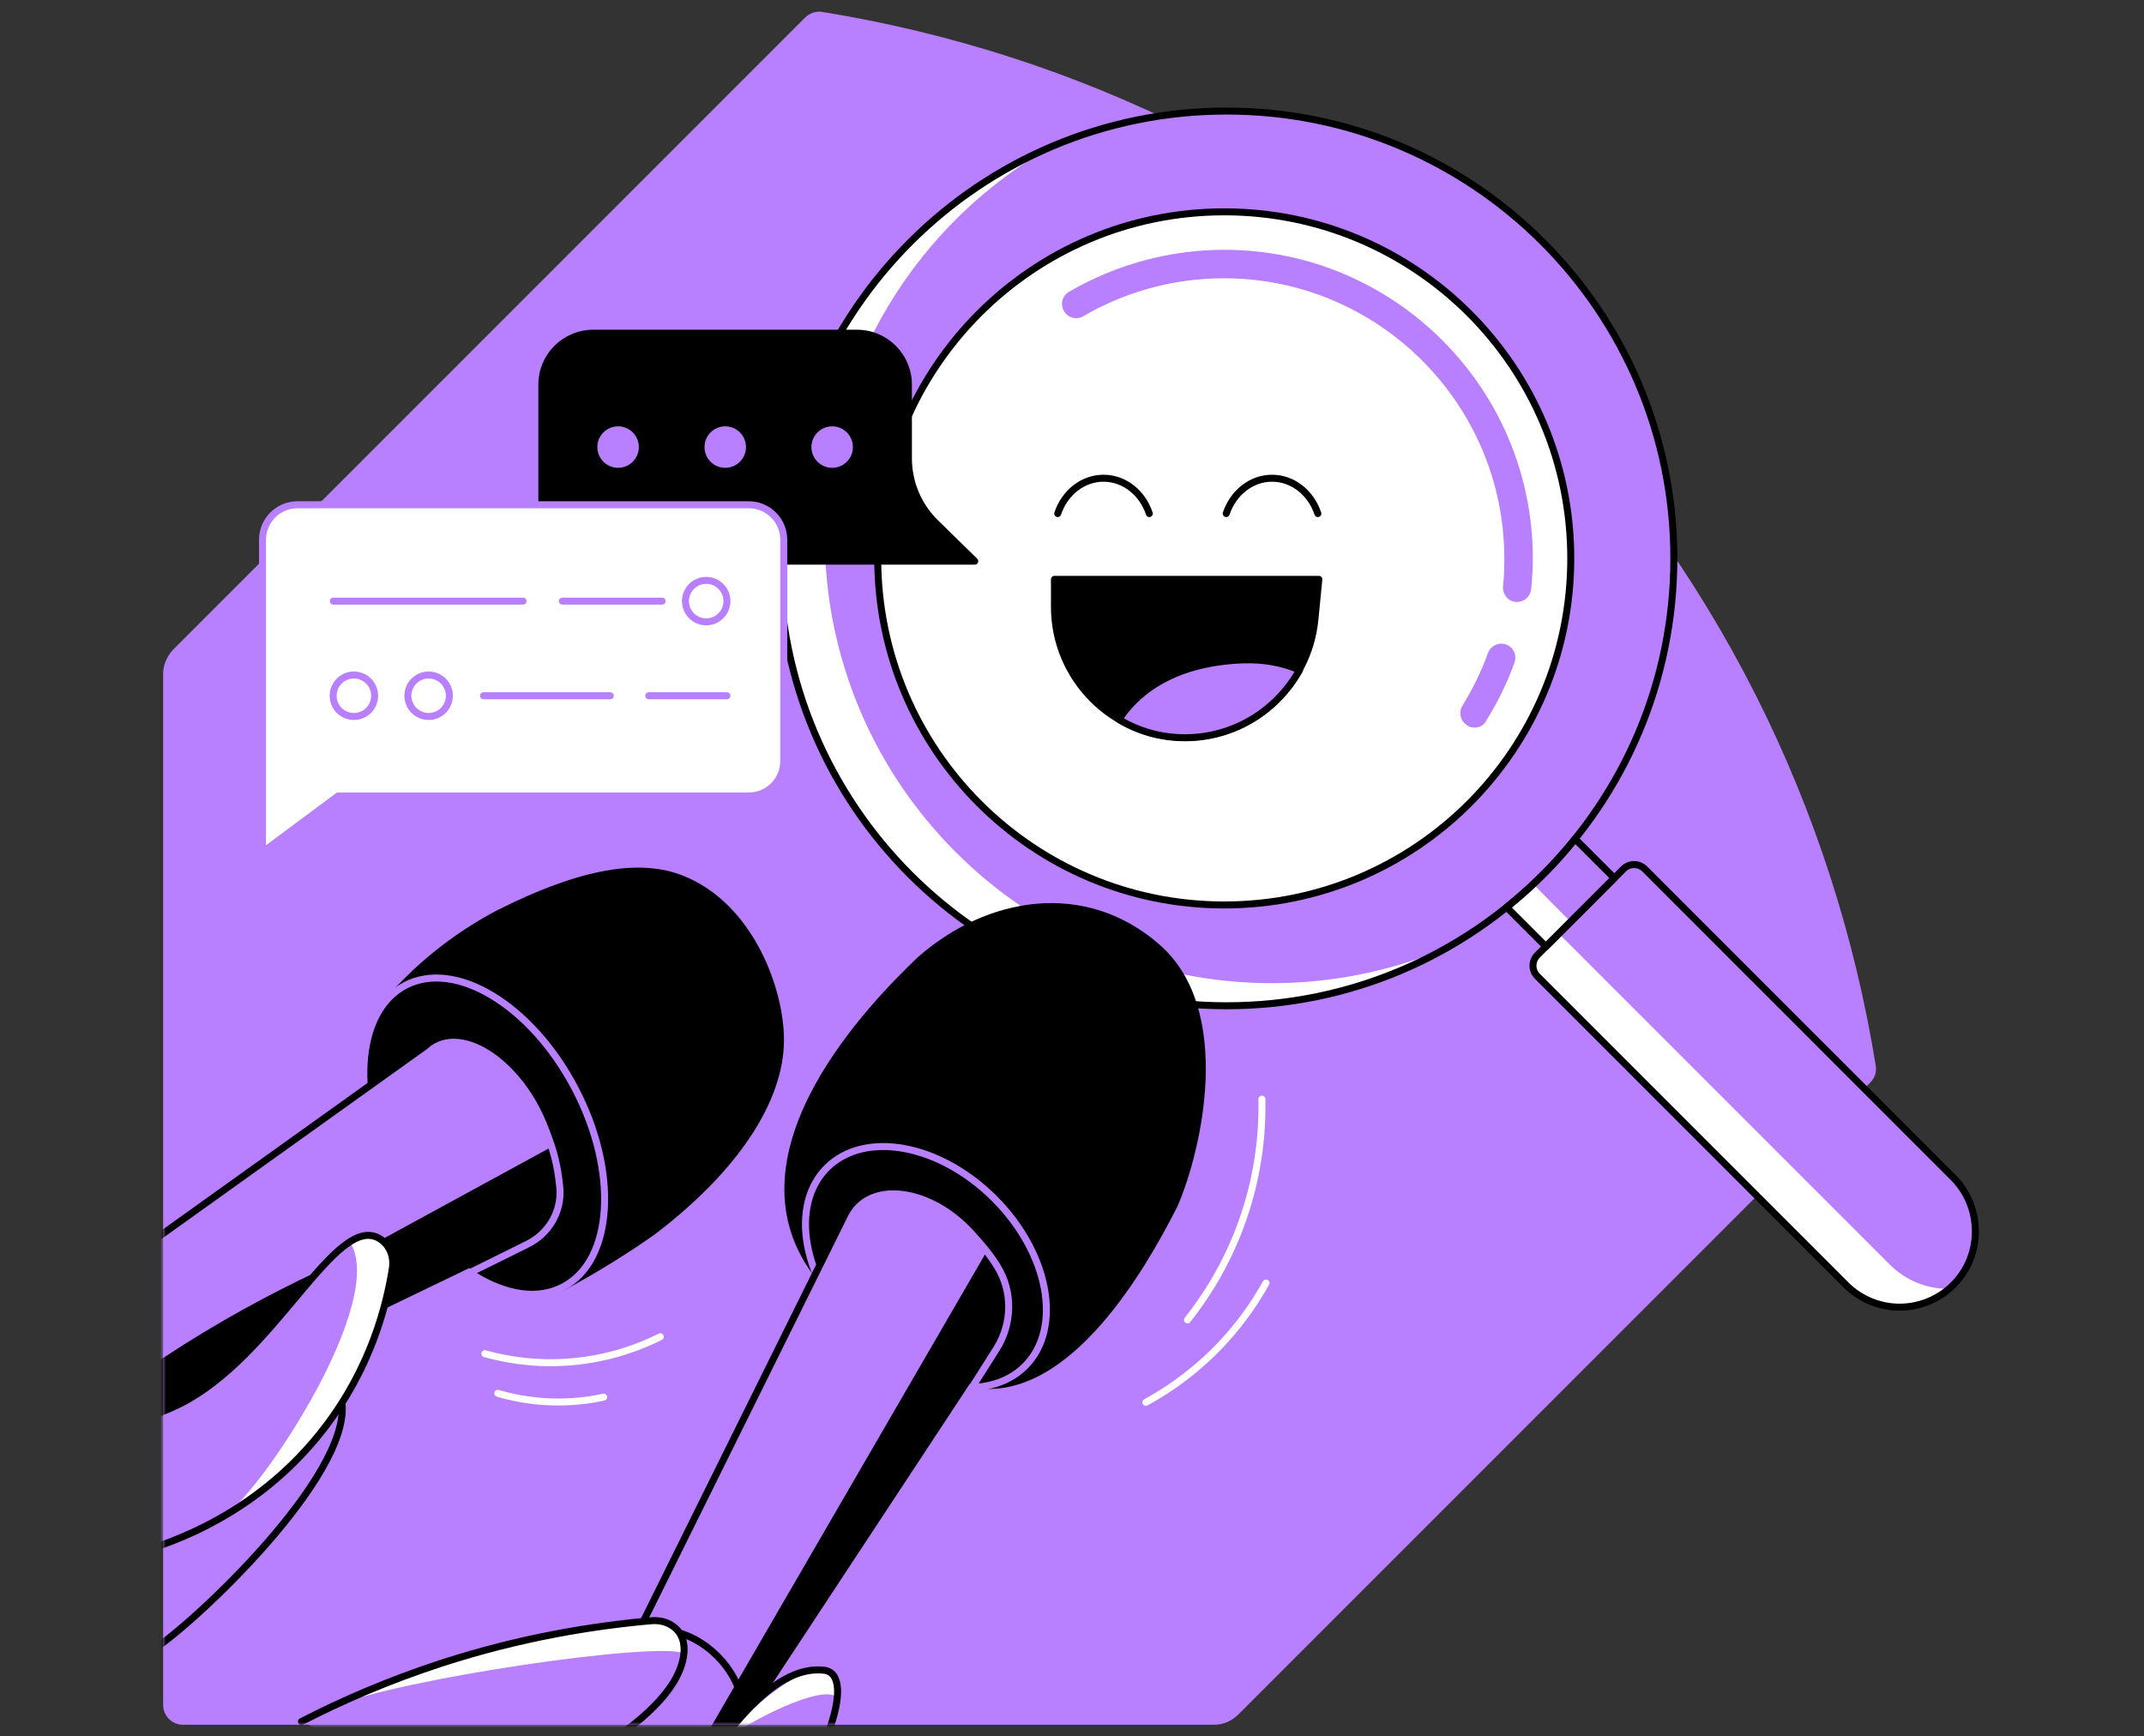 <svg width="368" height="298" viewBox="0 0 368 298" fill="none" xmlns="http://www.w3.org/2000/svg">
<rect x="0" y="0" width="368" height="298" fill="#333333" stroke="none"/>
<path d="M138.195 3.008L29.775 111.428C28.645 112.558 28 114.171 28 115.623V292.612C28 294.387 29.452 296 31.388 296H208.377C209.99 296 211.442 295.355 212.572 294.225L320.992 185.805C321.798 184.999 322.121 184.031 321.96 182.901C314.861 139.017 294.532 97.069 260.812 63.349C226.931 29.468 184.983 9.139 141.099 2.04C140.131 1.879 139.001 2.202 138.195 3.008Z" fill="#B880FF"/>
<path d="M210.134 172.609C252.536 172.609 286.91 138.236 286.91 95.833C286.91 53.431 252.536 19.058 210.134 19.058C167.732 19.058 133.358 53.431 133.358 95.833C133.358 138.236 167.732 172.609 210.134 172.609Z" fill="#B880FF"/>
<path d="M334.818 202.096L281.911 149.19C280.9 148.179 279.272 148.179 278.261 149.19L263.49 163.961C262.479 164.972 262.479 166.601 263.49 167.612L316.452 220.574C318.979 223.101 322.349 224.393 325.663 224.393C328.977 224.393 332.346 223.101 334.874 220.574C339.928 215.463 339.928 207.207 334.818 202.096Z" fill="#B880FF"/>
<path d="M218.334 168.734C175.93 168.734 141.558 134.362 141.558 91.958C141.558 62.977 157.621 37.76 181.322 24.674C153.24 36.075 133.414 63.651 133.414 95.833C133.414 138.237 167.786 172.609 210.19 172.609C223.613 172.609 236.25 169.183 247.258 163.117C238.272 166.712 228.499 168.734 218.334 168.734Z" fill="white"/>
<path d="M324.372 217.035L267.365 160.028L263.434 163.96C262.423 164.971 262.423 166.599 263.434 167.61L316.396 220.573C318.924 223.1 322.294 224.392 325.607 224.392C328.64 224.392 331.729 223.325 334.144 221.191C330.606 221.134 327.067 219.73 324.372 217.035Z" fill="white"/>
<path d="M258.21 155.704L264.95 162.444L276.688 150.705L269.948 143.966C266.466 148.29 262.535 152.222 258.21 155.704Z" fill="#B880FF"/>
<path d="M262.984 151.548C261.467 153.008 259.895 154.412 258.21 155.704L264.95 162.444L269.387 158.007L262.984 151.548Z" fill="white"/>
<path d="M210.528 172.609C252.93 172.609 287.304 138.236 287.304 95.833C287.304 53.431 252.93 19.058 210.528 19.058C168.126 19.058 133.752 53.431 133.752 95.833C133.752 138.236 168.126 172.609 210.528 172.609Z" stroke="black" stroke-width="1.2" stroke-miterlimit="10" stroke-linecap="round" stroke-linejoin="round"/>
<path d="M335.267 202.096L282.305 149.133C281.294 148.122 279.665 148.122 278.654 149.133L263.883 163.904C262.872 164.915 262.872 166.544 263.883 167.555L316.846 220.517C319.373 223.045 322.743 224.336 326.056 224.336C329.37 224.336 332.74 223.045 335.267 220.517C340.322 215.463 340.322 207.206 335.267 202.096Z" stroke="black" stroke-width="1.2" stroke-miterlimit="10" stroke-linecap="round" stroke-linejoin="round"/>
<path d="M258.604 155.704L265.343 162.444L277.081 150.705L270.342 143.966C266.916 148.29 262.928 152.222 258.604 155.704Z" stroke="black" stroke-width="1.2" stroke-miterlimit="10" stroke-linecap="round" stroke-linejoin="round"/>
<path d="M210.134 155.309C242.982 155.309 269.611 128.68 269.611 95.832C269.611 62.983 242.982 36.355 210.134 36.355C177.285 36.355 150.656 62.983 150.656 95.832C150.656 128.68 177.285 155.309 210.134 155.309Z" fill="white" stroke="black" stroke-width="1.2" stroke-miterlimit="10" stroke-linecap="round" stroke-linejoin="round"/>
<path d="M260.401 103.304C260.344 103.304 260.232 103.304 260.176 103.304C258.828 103.192 257.873 101.956 257.986 100.665C258.154 99.092 258.21 97.463 258.21 95.891C258.21 69.381 236.643 47.758 210.078 47.758C201.597 47.758 193.229 50.005 185.928 54.273C184.748 54.947 183.288 54.554 182.614 53.375C181.94 52.195 182.333 50.735 183.512 50.061C191.544 45.399 200.755 42.872 210.134 42.872C239.339 42.872 263.096 66.629 263.096 95.835C263.096 97.576 262.984 99.373 262.816 101.058C262.703 102.349 261.636 103.304 260.401 103.304Z" fill="#B880FF"/>
<path d="M253.099 124.87C252.65 124.87 252.201 124.758 251.807 124.477C250.684 123.747 250.291 122.287 251.021 121.107C252.762 118.243 254.279 115.21 255.402 112.065C255.851 110.829 257.255 110.155 258.491 110.605C259.783 111.054 260.4 112.458 259.951 113.694C258.716 117.176 257.087 120.489 255.121 123.634C254.728 124.477 253.942 124.87 253.099 124.87Z" fill="#B880FF"/>
<path d="M180.985 99.428V104.145C180.985 116.502 191.039 126.555 203.395 126.555C214.908 126.555 224.568 117.793 225.692 106.336L226.366 99.428H180.985Z" fill="black" stroke="black" stroke-width="1.2" stroke-miterlimit="10" stroke-linecap="round" stroke-linejoin="round"/>
<path d="M203.395 126.611C211.819 126.611 219.177 121.949 223.052 114.985C220.356 113.805 217.155 113.131 213.448 113.244C200.362 113.693 194.465 119.702 192.05 123.465C195.363 125.487 199.239 126.611 203.395 126.611Z" fill="#B880FF" stroke="black" stroke-width="1.2" stroke-miterlimit="10" stroke-linecap="round" stroke-linejoin="round"/>
<path d="M197.273 88.138C196.093 84.6 193.004 82.072 189.41 82.072C185.815 82.072 182.726 84.6 181.547 88.138" stroke="black" stroke-width="1.2" stroke-miterlimit="10" stroke-linecap="round" stroke-linejoin="round"/>
<path d="M226.198 88.138C225.018 84.6 221.929 82.072 218.335 82.072C214.74 82.072 211.651 84.6 210.472 88.138" stroke="black" stroke-width="1.2" stroke-miterlimit="10" stroke-linecap="round" stroke-linejoin="round"/>
<mask id="mask0_7264_3335" style="mask-type:alpha" maskUnits="userSpaceOnUse" x="28" y="2" width="294" height="294">
<path d="M138.195 3.008L29.775 111.428C28.645 112.558 28 114.171 28 115.623V292.612C28 294.387 29.452 296 31.388 296H208.377C209.99 296 211.442 295.355 212.572 294.225L320.992 185.805C321.798 184.999 322.121 184.031 321.96 182.901C314.861 139.017 294.532 97.069 260.812 63.349C226.931 29.468 184.983 9.139 141.099 2.04C140.131 1.879 139.001 2.202 138.195 3.008Z" fill="#C7FA73"/>
</mask>
<g mask="url(#mask0_7264_3335)">
<path d="M116.975 150.825C110.072 148.106 100.281 149.319 85.344 156.892C77.31 161.16 71.745 166.265 68.314 169.905C67.77 171.411 67.185 172.917 66.641 174.424L96.682 220.825C101.452 218.273 106.599 215.177 111.913 211.453C126.222 200.616 133.921 188.775 133.963 178.566C134.005 169.905 128.774 155.47 116.975 150.825Z" fill="black" stroke="black" stroke-width="1.2" stroke-miterlimit="10" stroke-linecap="round" stroke-linejoin="round"/>
<path d="M96.66 220.86C105.279 216.347 106.2 201.105 98.718 186.816C91.235 172.527 78.183 164.601 69.564 169.115C60.946 173.628 60.025 188.87 67.507 203.159C74.99 217.448 88.042 225.373 96.66 220.86Z" fill="black" stroke="#B880FF" stroke-width="1.2" stroke-miterlimit="10"/>
<path d="M93.126 189.779C88.356 180.658 79.987 175.595 74.465 178.482C73.879 178.775 73.377 179.152 72.916 179.57L0.908 231.075L11.179 250.407L91.787 211.537C97.31 208.65 97.895 198.901 93.126 189.779Z" fill="#B880FF"/>
<path d="M1.117 230.925L72.916 179.57C73.376 179.152 73.879 178.775 74.464 178.482C79.987 175.595 88.356 180.658 93.125 189.779C97.895 198.901 97.309 208.65 91.787 211.537L11.368 250.316" stroke="black" stroke-width="1.2" stroke-miterlimit="10" stroke-linecap="round" stroke-linejoin="round"/>
<path d="M11.368 250.316L91.787 211.537C95.971 209.319 97.31 203.169 95.636 196.307L60.029 215.721C52.414 219.026 43.921 223.252 34.967 228.65C25.427 234.424 17.268 240.365 10.532 245.93C10.332 246.862 10.144 247.795 9.955 248.733C9.955 248.733 9.955 248.733 11.368 250.316Z" fill="black"/>
<path d="M77.268 220.072C81.703 217.897 86.138 215.721 90.573 213.503C94.213 211.704 96.431 207.897 96.096 203.88C96.012 202.959 95.887 201.997 95.719 200.993C94.799 195.679 92.707 191.704 91.201 189.319" stroke="#B880FF" stroke-width="1.2" stroke-miterlimit="10"/>
<path d="M201.535 206.85C205.761 197.101 211.074 173.461 198.648 162.583C186.137 151.62 169.568 154.465 157.895 164.758C149.945 172.373 124.966 197.687 139.903 218.231C150.74 225.553 158.899 230.449 169.736 237.771C185.97 237.771 198.648 212.373 201.535 206.85Z" fill="black" stroke="black" stroke-width="1.2" stroke-miterlimit="10" stroke-linecap="round" stroke-linejoin="round"/>
<path d="M175.942 234.457C182.429 227.97 180.071 215.095 170.676 205.699C161.28 196.304 148.405 193.946 141.918 200.433C135.432 206.92 137.789 219.795 147.185 229.191C156.58 238.586 169.455 240.944 175.942 234.457Z" fill="black" stroke="#B880FF" stroke-width="1.2" stroke-miterlimit="10"/>
<path d="M166.723 209.946C160.154 203.377 151.117 201.704 146.556 206.264C145.887 206.934 145.385 207.687 144.966 208.524L99.15 301.034L115.343 314.005L171.619 228.566C174.59 223.712 172.665 215.846 166.723 209.946Z" fill="#B880FF"/>
<path d="M114.753 314.789C117.58 311.962 116.56 306.359 112.475 302.274C108.39 298.189 102.787 297.169 99.96 299.996C97.133 302.823 98.153 308.426 102.238 312.511C106.323 316.596 111.926 317.616 114.753 314.789Z" fill="black" stroke="black" stroke-width="1.2" stroke-miterlimit="10" stroke-linecap="round" stroke-linejoin="round"/>
<path d="M169.903 213.838L112.916 312.08L115.343 314.047L171.619 228.566C173.962 224.717 173.251 218.984 169.903 213.838Z" fill="black"/>
<path d="M109.024 281.62C112.204 278.44 118.48 279.612 123.083 284.172C127.685 288.733 128.815 295.051 125.635 298.231" stroke="black" stroke-width="1.2" stroke-miterlimit="10" stroke-linecap="round" stroke-linejoin="round"/>
<path d="M166.723 209.946C160.154 203.377 151.117 201.704 146.556 206.264C145.887 206.934 145.385 207.687 144.966 208.524L99.15 301.034L115.343 314.005L171.619 228.566C174.59 223.712 172.665 215.846 166.723 209.946Z" stroke="black" stroke-width="1.2" stroke-miterlimit="10" stroke-linecap="round" stroke-linejoin="round"/>
<path d="M112.916 315.972C125.343 293.88 133.92 285.846 141.41 286.641C147.267 287.269 141.995 303.419 127.979 320.867" fill="#B880FF"/>
<path d="M141.409 286.641C136.932 286.139 129.066 292.667 123.208 299.654C127.434 295.679 142.036 288.482 143.71 291.495C144.045 288.608 143.292 286.809 141.409 286.641Z" fill="white"/>
<path d="M51.953 295.347C58.66 291.903 66.644 288.41 75.802 285.428C89.484 280.993 101.869 279.026 111.786 278.148C112.874 278.064 113.961 278.231 114.924 278.733C117.351 280.03 117.141 282.332 117.392 283.712C119.401 295.721 82.79 310.365 77.894 312.29" fill="#B880FF"/>
<path d="M114.924 278.775C113.962 278.273 112.874 278.106 111.786 278.189C101.828 279.026 89.485 280.993 75.803 285.47C71.075 287.018 60.949 291.244 56.891 292.959C68.941 287.98 112.957 281.662 117.434 283.754C118.69 284.34 117.351 280.072 114.924 278.775Z" fill="white"/>
<path d="M77.895 312.29C82.79 310.365 116.095 297.52 117.393 283.712C117.518 282.332 117.351 280.03 114.924 278.733C113.962 278.231 112.874 278.064 111.786 278.148C101.87 279.026 89.485 280.993 75.803 285.428C66.549 288.441 58.494 291.976 51.744 295.455" stroke="black" stroke-width="1.2" stroke-miterlimit="10" stroke-linecap="round" stroke-linejoin="round"/>
<path d="M112.916 315.972C125.343 293.88 133.92 285.846 141.41 286.641C147.267 287.269 141.995 303.419 127.979 320.867" stroke="black" stroke-width="1.2" stroke-miterlimit="10"/>
<path d="M159.611 206.684C162.331 208.106 167.352 211.244 171.117 217.228C171.117 217.269 171.159 217.311 171.159 217.311C173.879 221.663 173.753 227.186 171.034 231.495L159.234 250.114" stroke="#B880FF" stroke-width="1.2" stroke-miterlimit="10"/>
<path d="M8.355 246.139C14.59 245.553 22.54 244.967 30.489 241.118C47.267 233.043 57.686 207.645 65.301 212.666C66.933 213.754 67.644 215.72 67.351 217.645C66.347 224.005 63.669 234.716 55.636 245.135C44.681 259.359 30.199 264.737 22.691 266.725" fill="#B880FF"/>
<path d="M26.495 282.956C33.401 278.506 60.165 253.376 58.69 240.741" stroke="black" stroke-width="1.2" stroke-miterlimit="10" stroke-linecap="round" stroke-linejoin="round"/>
<path d="M65.259 212.667C63.669 211.621 61.912 211.914 60.029 213.127C66.64 223.085 45.134 255.596 38.69 259.989C44.381 256.642 50.406 251.872 55.594 245.094C63.628 234.675 66.305 223.964 67.31 217.604C67.603 215.721 66.891 213.755 65.259 212.667Z" fill="white"/>
<path d="M8.355 246.139C14.59 245.553 22.54 244.967 30.489 241.118C47.267 233.043 57.686 207.645 65.301 212.666C66.933 213.754 67.644 215.72 67.351 217.645C66.347 224.005 63.669 234.716 55.636 245.135C44.668 259.375 30.166 264.75 22.665 266.731" stroke="black" stroke-width="1.2" stroke-miterlimit="10" stroke-linecap="round" stroke-linejoin="round"/>
</g>
<path d="M196.682 240.669C199.862 238.932 204.053 236.214 208.261 232.076C212.643 227.766 215.501 223.434 217.296 220.192" stroke="white" stroke-width="1.2" stroke-linecap="round" stroke-linejoin="round"/>
<path d="M203.825 226.521C206.681 222.924 210.521 217.231 213.258 209.469C216.269 200.926 216.697 193.427 216.596 188.634" stroke="white" stroke-width="1.2" stroke-linecap="round" stroke-linejoin="round"/>
<path d="M113.332 229.415C110.31 230.928 105.503 232.88 99.308 233.592C92.336 234.395 86.646 233.275 83.23 232.323" stroke="white" stroke-width="1.2" stroke-linecap="round" stroke-linejoin="round"/>
<path d="M103.613 239.78C101.308 240.28 98.221 240.719 94.581 240.595C90.853 240.472 87.74 239.796 85.443 239.122" stroke="white" stroke-width="1.2" stroke-linecap="round" stroke-linejoin="round"/>
<path d="M167.306 96.305H101.826C96.932 96.305 93.002 92.337 93.002 87.48V66.012C93.002 61.118 96.969 57.188 101.826 57.188H147.099C151.993 57.188 155.923 61.155 155.923 66.012V78.656C155.923 82.808 157.592 86.813 160.595 89.742L167.306 96.305Z" fill="black" stroke="black" stroke-width="1.2" stroke-miterlimit="10" stroke-linecap="round" stroke-linejoin="round"/>
<path d="M106.091 80.287C108.057 80.287 109.65 78.693 109.65 76.727C109.65 74.762 108.057 73.168 106.091 73.168C104.125 73.168 102.531 74.762 102.531 76.727C102.531 78.693 104.125 80.287 106.091 80.287Z" fill="#B880FF"/>
<path d="M124.481 80.287C126.447 80.287 128.041 78.693 128.041 76.727C128.041 74.762 126.447 73.168 124.481 73.168C122.516 73.168 120.922 74.762 120.922 76.727C120.922 78.693 122.516 80.287 124.481 80.287Z" fill="#B880FF"/>
<path d="M142.835 80.287C144.801 80.287 146.394 78.693 146.394 76.727C146.394 74.762 144.801 73.168 142.835 73.168C140.869 73.168 139.275 74.762 139.275 76.727C139.275 78.693 140.869 80.287 142.835 80.287Z" fill="#B880FF"/>
<path d="M128.52 136.609H58.035L45.058 146.249V92.635C45.058 89.297 47.764 86.628 51.064 86.628H128.52C131.857 86.628 134.526 89.335 134.526 92.635V130.602C134.526 133.939 131.82 136.609 128.52 136.609Z" fill="white" stroke="#B880FF" stroke-width="1.2" stroke-miterlimit="10" stroke-linecap="round" stroke-linejoin="round"/>
<path d="M96.522 103.164H113.651" stroke="#B880FF" stroke-width="1.2" stroke-miterlimit="10" stroke-linecap="round" stroke-linejoin="round"/>
<path d="M57.219 103.164H89.773" stroke="#B880FF" stroke-width="1.2" stroke-miterlimit="10" stroke-linecap="round" stroke-linejoin="round"/>
<path d="M111.353 119.404H124.775" stroke="#B880FF" stroke-width="1.2" stroke-miterlimit="10" stroke-linecap="round" stroke-linejoin="round"/>
<path d="M82.988 119.404H104.753" stroke="#B880FF" stroke-width="1.2" stroke-miterlimit="10" stroke-linecap="round" stroke-linejoin="round"/>
<path d="M60.741 122.964C62.707 122.964 64.301 121.37 64.301 119.404C64.301 117.438 62.707 115.845 60.741 115.845C58.775 115.845 57.182 117.438 57.182 119.404C57.182 121.37 58.775 122.964 60.741 122.964Z" stroke="#B880FF" stroke-width="1.2" stroke-miterlimit="10" stroke-linecap="round" stroke-linejoin="round"/>
<path d="M73.57 122.964C75.536 122.964 77.13 121.37 77.13 119.404C77.13 117.438 75.536 115.845 73.57 115.845C71.604 115.845 70.011 117.438 70.011 119.404C70.011 121.37 71.604 122.964 73.57 122.964Z" stroke="#B880FF" stroke-width="1.2" stroke-miterlimit="10" stroke-linecap="round" stroke-linejoin="round"/>
<path d="M121.215 106.723C123.181 106.723 124.774 105.13 124.774 103.164C124.774 101.198 123.181 99.605 121.215 99.605C119.249 99.605 117.655 101.198 117.655 103.164C117.655 105.13 119.249 106.723 121.215 106.723Z" stroke="#B880FF" stroke-width="1.2" stroke-miterlimit="10" stroke-linecap="round" stroke-linejoin="round"/>
</svg>
